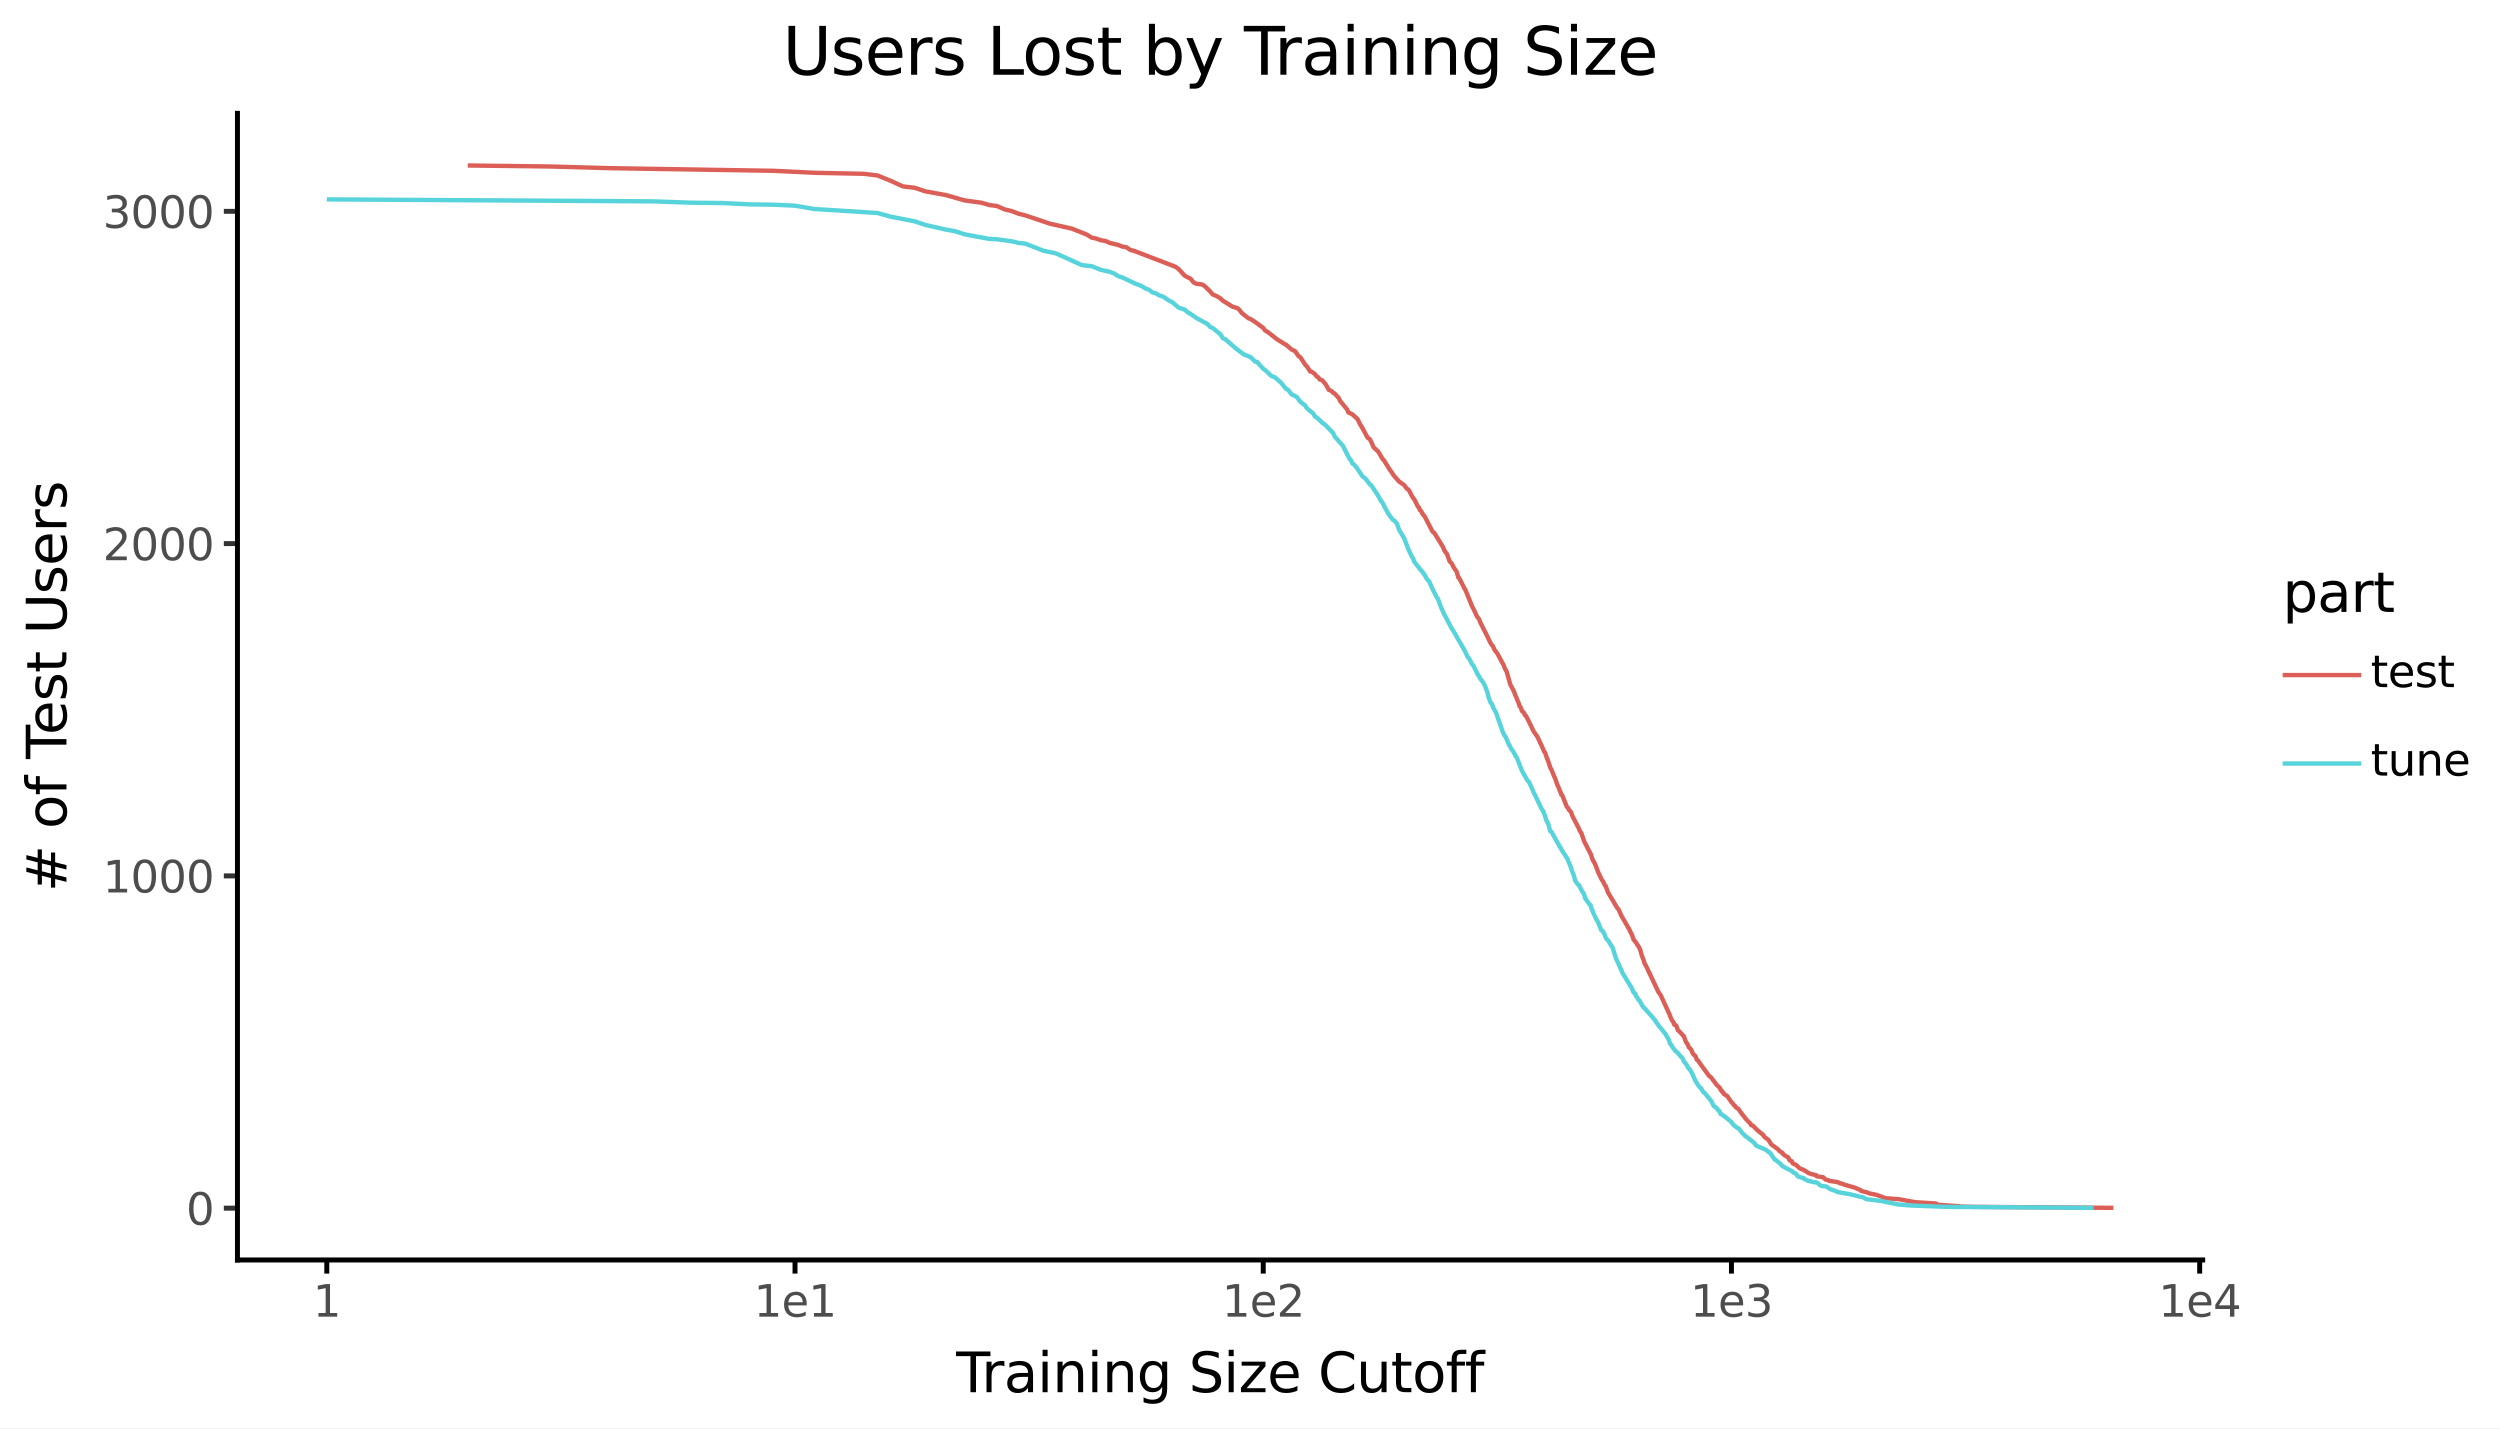 <svg xmlns:xlink="http://www.w3.org/1999/xlink" xmlns="http://www.w3.org/2000/svg" width="504pt" height="288pt" viewBox="0 0 504 288" version="1.1">
 <rect x="0" y="0" width="504" height="288" fill="#808080" stroke="none"/>
 <defs>
  <style type="text/css">*{stroke-linejoin: round; stroke-linecap: butt}</style>
 </defs>
 <g id="figure_1">
  <g id="patch_1">
   <path d="M 0 288  L 504 288  L 504 0  L 0 0  z " style="fill: #ffffff; stroke: #ffffff; stroke-linejoin: miter"/>
  </g>
  <g id="axes_1">
   <g id="patch_2">
    <path d="M 47.872 254.007  L 444.061 254.007  L 444.061 22.855  L 47.872 22.855  z " style="fill: #ffffff"/>
   </g>
   <g id="matplotlib.axis_1">
    <g id="xtick_1">
     <g id="line2d_1">
      <defs>
       <path id="me0d6c2b6c4" d="M 0 0  L 0 2.75  " style="stroke: #000000"/>
      </defs>
      <g>
       <use xlink:href="#me0d6c2b6c4" x="65.881" y="254.007" style="stroke: #000000"/>
      </g>
     </g>
     <g id="text_1">
      <!-- 1 -->
      <g style="fill: #4d4d4d" transform="translate(63.081 265.444) scale(0.088 -0.088)">
       <defs>
        <path id="DejaVuSans-31" d="M 794 531  L 1825 531  L 1825 4091  L 703 3866  L 703 4441  L 1819 4666  L 2450 4666  L 2450 531  L 3481 531  L 3481 0  L 794 0  L 794 531  z " transform="scale(0.016)"/>
       </defs>
       <use xlink:href="#DejaVuSans-31"/>
      </g>
     </g>
    </g>
    <g id="xtick_2">
     <g id="line2d_2">
      <g>
       <use xlink:href="#me0d6c2b6c4" x="160.274" y="254.007" style="stroke: #000000"/>
      </g>
     </g>
     <g id="text_2">
      <!-- 1e1 -->
      <g style="fill: #4d4d4d" transform="translate(151.968 265.444) scale(0.088 -0.088)">
       <defs>
        <path id="DejaVuSans-65" d="M 3597 1894  L 3597 1613  L 953 1613  Q 991 1019 1311 708  Q 1631 397 2203 397  Q 2534 397 2845 478  Q 3156 559 3463 722  L 3463 178  Q 3153 47 2828 -22  Q 2503 -91 2169 -91  Q 1331 -91 842 396  Q 353 884 353 1716  Q 353 2575 817 3079  Q 1281 3584 2069 3584  Q 2775 3584 3186 3129  Q 3597 2675 3597 1894  z M 3022 2063  Q 3016 2534 2758 2815  Q 2500 3097 2075 3097  Q 1594 3097 1305 2825  Q 1016 2553 972 2059  L 3022 2063  z " transform="scale(0.016)"/>
       </defs>
       <use xlink:href="#DejaVuSans-31"/>
       <use xlink:href="#DejaVuSans-65" transform="translate(63.623 0)"/>
       <use xlink:href="#DejaVuSans-31" transform="translate(125.146 0)"/>
      </g>
     </g>
    </g>
    <g id="xtick_3">
     <g id="line2d_3">
      <g>
       <use xlink:href="#me0d6c2b6c4" x="254.668" y="254.007" style="stroke: #000000"/>
      </g>
     </g>
     <g id="text_3">
      <!-- 1e2 -->
      <g style="fill: #4d4d4d" transform="translate(246.361 265.444) scale(0.088 -0.088)">
       <defs>
        <path id="DejaVuSans-32" d="M 1228 531  L 3431 531  L 3431 0  L 469 0  L 469 531  Q 828 903 1448 1529  Q 2069 2156 2228 2338  Q 2531 2678 2651 2914  Q 2772 3150 2772 3378  Q 2772 3750 2511 3984  Q 2250 4219 1831 4219  Q 1534 4219 1204 4116  Q 875 4013 500 3803  L 500 4441  Q 881 4594 1212 4672  Q 1544 4750 1819 4750  Q 2544 4750 2975 4387  Q 3406 4025 3406 3419  Q 3406 3131 3298 2873  Q 3191 2616 2906 2266  Q 2828 2175 2409 1742  Q 1991 1309 1228 531  z " transform="scale(0.016)"/>
       </defs>
       <use xlink:href="#DejaVuSans-31"/>
       <use xlink:href="#DejaVuSans-65" transform="translate(63.623 0)"/>
       <use xlink:href="#DejaVuSans-32" transform="translate(125.146 0)"/>
      </g>
     </g>
    </g>
    <g id="xtick_4">
     <g id="line2d_4">
      <g>
       <use xlink:href="#me0d6c2b6c4" x="349.061" y="254.007" style="stroke: #000000"/>
      </g>
     </g>
     <g id="text_4">
      <!-- 1e3 -->
      <g style="fill: #4d4d4d" transform="translate(340.755 265.444) scale(0.088 -0.088)">
       <defs>
        <path id="DejaVuSans-33" d="M 2597 2516  Q 3050 2419 3304 2112  Q 3559 1806 3559 1356  Q 3559 666 3084 287  Q 2609 -91 1734 -91  Q 1441 -91 1130 -33  Q 819 25 488 141  L 488 750  Q 750 597 1062 519  Q 1375 441 1716 441  Q 2309 441 2620 675  Q 2931 909 2931 1356  Q 2931 1769 2642 2001  Q 2353 2234 1838 2234  L 1294 2234  L 1294 2753  L 1863 2753  Q 2328 2753 2575 2939  Q 2822 3125 2822 3475  Q 2822 3834 2567 4026  Q 2313 4219 1838 4219  Q 1578 4219 1281 4162  Q 984 4106 628 3988  L 628 4550  Q 988 4650 1302 4700  Q 1616 4750 1894 4750  Q 2613 4750 3031 4423  Q 3450 4097 3450 3541  Q 3450 3153 3228 2886  Q 3006 2619 2597 2516  z " transform="scale(0.016)"/>
       </defs>
       <use xlink:href="#DejaVuSans-31"/>
       <use xlink:href="#DejaVuSans-65" transform="translate(63.623 0)"/>
       <use xlink:href="#DejaVuSans-33" transform="translate(125.146 0)"/>
      </g>
     </g>
    </g>
    <g id="xtick_5">
     <g id="line2d_5">
      <g>
       <use xlink:href="#me0d6c2b6c4" x="443.455" y="254.007" style="stroke: #000000"/>
      </g>
     </g>
     <g id="text_5">
      <!-- 1e4 -->
      <g style="fill: #4d4d4d" transform="translate(435.148 265.444) scale(0.088 -0.088)">
       <defs>
        <path id="DejaVuSans-34" d="M 2419 4116  L 825 1625  L 2419 1625  L 2419 4116  z M 2253 4666  L 3047 4666  L 3047 1625  L 3713 1625  L 3713 1100  L 3047 1100  L 3047 0  L 2419 0  L 2419 1100  L 313 1100  L 313 1709  L 2253 4666  z " transform="scale(0.016)"/>
       </defs>
       <use xlink:href="#DejaVuSans-31"/>
       <use xlink:href="#DejaVuSans-65" transform="translate(63.623 0)"/>
       <use xlink:href="#DejaVuSans-34" transform="translate(125.146 0)"/>
      </g>
     </g>
    </g>
    <g id="xtick_6"/>
    <g id="xtick_7"/>
    <g id="xtick_8"/>
    <g id="xtick_9"/>
    <g id="xtick_10"/>
    <g id="xtick_11"/>
    <g id="xtick_12"/>
    <g id="xtick_13"/>
    <g id="xtick_14"/>
    <g id="xtick_15"/>
    <g id="xtick_16"/>
    <g id="xtick_17"/>
    <g id="xtick_18"/>
    <g id="xtick_19"/>
    <g id="xtick_20"/>
    <g id="xtick_21"/>
    <g id="xtick_22"/>
    <g id="xtick_23"/>
    <g id="xtick_24"/>
    <g id="xtick_25"/>
    <g id="xtick_26"/>
    <g id="xtick_27"/>
    <g id="xtick_28"/>
    <g id="xtick_29"/>
    <g id="xtick_30"/>
    <g id="xtick_31"/>
    <g id="xtick_32"/>
    <g id="xtick_33"/>
    <g id="xtick_34"/>
    <g id="xtick_35"/>
    <g id="xtick_36"/>
    <g id="xtick_37"/>
    <g id="xtick_38"/>
    <g id="xtick_39"/>
    <g id="xtick_40"/>
   </g>
   <g id="matplotlib.axis_2">
    <g id="ytick_1">
     <g id="line2d_6">
      <path d="M 47.872 243.567  " style="fill: none; stroke: #333333; stroke-width: 1.5; stroke-linecap: square"/>
      <defs>
       <path id="mcd4af1941a" d="M 0 0  L -2.75 0  " style="stroke: #333333"/>
      </defs>
      <g>
       <use xlink:href="#mcd4af1941a" x="47.872" y="243.567" style="fill: #333333; stroke: #333333"/>
      </g>
     </g>
     <g id="text_6">
      <!-- 0 -->
      <g style="fill: #4d4d4d" transform="translate(37.523 246.911) scale(0.088 -0.088)">
       <defs>
        <path id="DejaVuSans-30" d="M 2034 4250  Q 1547 4250 1301 3770  Q 1056 3291 1056 2328  Q 1056 1369 1301 889  Q 1547 409 2034 409  Q 2525 409 2770 889  Q 3016 1369 3016 2328  Q 3016 3291 2770 3770  Q 2525 4250 2034 4250  z M 2034 4750  Q 2819 4750 3233 4129  Q 3647 3509 3647 2328  Q 3647 1150 3233 529  Q 2819 -91 2034 -91  Q 1250 -91 836 529  Q 422 1150 422 2328  Q 422 3509 836 4129  Q 1250 4750 2034 4750  z " transform="scale(0.016)"/>
       </defs>
       <use xlink:href="#DejaVuSans-30"/>
      </g>
     </g>
    </g>
    <g id="ytick_2">
     <g id="line2d_7">
      <path d="M 47.872 176.58  " style="fill: none; stroke: #333333; stroke-width: 1.5; stroke-linecap: square"/>
      <g>
       <use xlink:href="#mcd4af1941a" x="47.872" y="176.58" style="fill: #333333; stroke: #333333"/>
      </g>
     </g>
     <g id="text_7">
      <!-- 1000 -->
      <g style="fill: #4d4d4d" transform="translate(20.726 179.924) scale(0.088 -0.088)">
       <use xlink:href="#DejaVuSans-31"/>
       <use xlink:href="#DejaVuSans-30" transform="translate(63.623 0)"/>
       <use xlink:href="#DejaVuSans-30" transform="translate(127.246 0)"/>
       <use xlink:href="#DejaVuSans-30" transform="translate(190.869 0)"/>
      </g>
     </g>
    </g>
    <g id="ytick_3">
     <g id="line2d_8">
      <path d="M 47.872 109.593  " style="fill: none; stroke: #333333; stroke-width: 1.5; stroke-linecap: square"/>
      <g>
       <use xlink:href="#mcd4af1941a" x="47.872" y="109.593" style="fill: #333333; stroke: #333333"/>
      </g>
     </g>
     <g id="text_8">
      <!-- 2000 -->
      <g style="fill: #4d4d4d" transform="translate(20.726 112.937) scale(0.088 -0.088)">
       <use xlink:href="#DejaVuSans-32"/>
       <use xlink:href="#DejaVuSans-30" transform="translate(63.623 0)"/>
       <use xlink:href="#DejaVuSans-30" transform="translate(127.246 0)"/>
       <use xlink:href="#DejaVuSans-30" transform="translate(190.869 0)"/>
      </g>
     </g>
    </g>
    <g id="ytick_4">
     <g id="line2d_9">
      <path d="M 47.872 42.606  " style="fill: none; stroke: #333333; stroke-width: 1.5; stroke-linecap: square"/>
      <g>
       <use xlink:href="#mcd4af1941a" x="47.872" y="42.606" style="fill: #333333; stroke: #333333"/>
      </g>
     </g>
     <g id="text_9">
      <!-- 3000 -->
      <g style="fill: #4d4d4d" transform="translate(20.726 45.95) scale(0.088 -0.088)">
       <use xlink:href="#DejaVuSans-33"/>
       <use xlink:href="#DejaVuSans-30" transform="translate(63.623 0)"/>
       <use xlink:href="#DejaVuSans-30" transform="translate(127.246 0)"/>
       <use xlink:href="#DejaVuSans-30" transform="translate(190.869 0)"/>
      </g>
     </g>
    </g>
    <g id="ytick_5"/>
    <g id="ytick_6"/>
    <g id="ytick_7"/>
   </g>
   <g id="line2d_10">
    <path d="M 94.296 33.362  L 110.918 33.563  L 122.711 33.898  L 155.955 34.434  L 164.181 34.836  L 174.068 35.037  L 176.896 35.372  L 179.542 36.443  L 182.027 37.582  L 184.37 37.85  L 186.587 38.587  L 190.69 39.324  L 194.419 40.396  L 197.837 40.865  L 199.445 41.334  L 200.992 41.534  L 202.483 42.204  L 203.921 42.539  L 205.311 43.075  L 206.655 43.41  L 211.631 45.085  L 216.067 46.09  L 219.105 47.295  L 220.069 47.898  L 221.012 48.099  L 221.933 48.434  L 222.834 48.568  L 223.716 48.97  L 225.424 49.372  L 226.252 49.707  L 227.064 49.841  L 227.86 50.377  L 228.641 50.578  L 230.898 51.449  L 237.008 53.793  L 237.634 54.262  L 238.858 55.602  L 240.046 56.205  L 240.627 56.941  L 241.201 57.209  L 242.324 57.343  L 242.874 57.678  L 243.953 58.75  L 244.482 59.353  L 245.52 59.822  L 246.029 60.157  L 246.532 60.626  L 247.52 61.229  L 248.485 61.832  L 249.427 62.099  L 249.89 62.501  L 250.348 63.104  L 251.693 64.176  L 252.131 64.31  L 253.419 65.181  L 254.668 66.119  L 255.076 66.655  L 255.479 66.856  L 257.441 68.396  L 258.946 69.334  L 259.314 69.535  L 260.397 70.473  L 261.104 70.808  L 261.799 71.813  L 262.142 72.014  L 263.154 73.554  L 263.486 73.889  L 264.142 74.894  L 264.466 74.961  L 265.107 75.43  L 265.423 75.899  L 265.737 76.033  L 266.049 76.502  L 266.358 76.569  L 266.666 76.77  L 267.273 77.507  L 267.871 78.578  L 268.461 78.846  L 268.753 79.181  L 269.043 79.315  L 269.9 80.253  L 270.182 80.856  L 271.562 82.531  L 271.833 83.133  L 272.634 83.535  L 273.678 84.473  L 274.191 85.545  L 274.697 86.349  L 275.691 88.224  L 276.179 88.559  L 276.661 89.564  L 276.9 90.167  L 277.842 91.038  L 278.764 92.579  L 278.991 92.78  L 280.108 94.588  L 280.546 95.191  L 280.98 95.861  L 282.045 97.067  L 283.083 97.804  L 283.693 98.607  L 283.895 98.674  L 284.095 98.942  L 284.691 100.081  L 285.278 100.952  L 285.857 102.158  L 286.048 102.292  L 286.238 102.828  L 286.427 102.962  L 286.99 103.899  L 287.176 104.033  L 288.454 106.512  L 288.812 107.182  L 289.167 107.45  L 289.694 108.321  L 290.041 108.856  L 290.897 110.263  L 291.235 111.067  L 291.736 111.737  L 292.231 113.144  L 292.557 113.479  L 292.72 113.68  L 293.042 114.349  L 293.68 115.287  L 293.996 116.426  L 294.153 116.493  L 295.234 118.637  L 295.386 118.838  L 296.73 122.12  L 297.458 123.594  L 297.746 124.263  L 298.173 124.799  L 298.456 125.536  L 299.977 128.551  L 300.382 129.421  L 300.784 130.091  L 300.917 130.158  L 301.313 131.029  L 301.835 131.699  L 302.351 132.637  L 302.733 133.374  L 303.112 134.044  L 303.363 134.713  L 303.736 135.383  L 304.473 137.996  L 305.196 139.336  L 305.553 140.34  L 305.671 140.541  L 305.907 141.144  L 306.141 141.68  L 306.374 142.417  L 306.49 142.484  L 306.606 142.685  L 306.836 143.355  L 306.951 143.422  L 307.179 143.69  L 307.293 143.757  L 307.406 144.159  L 307.632 144.293  L 308.633 146.302  L 309.179 147.441  L 309.931 148.513  L 310.879 150.522  L 311.293 151.527  L 311.498 151.728  L 311.906 153.001  L 312.007 153.135  L 312.61 154.944  L 312.71 155.011  L 313.007 155.747  L 313.303 156.484  L 313.498 156.886  L 313.984 158.293  L 314.08 158.427  L 314.463 159.432  L 314.558 159.566  L 314.748 160.169  L 314.937 160.302  L 315.869 162.647  L 316.144 162.915  L 316.327 163.317  L 316.689 163.652  L 316.959 164.389  L 317.228 164.992  L 317.406 165.26  L 317.583 165.661  L 317.847 166.13  L 318.022 166.532  L 318.109 166.599  L 318.543 167.604  L 318.801 167.939  L 319.228 169.212  L 319.482 169.882  L 319.734 170.284  L 320.068 171.02  L 320.482 171.757  L 320.728 172.226  L 320.973 173.097  L 321.618 174.303  L 321.858 174.973  L 322.254 175.977  L 322.802 177.116  L 323.035 177.518  L 323.189 177.719  L 323.573 178.523  L 323.725 178.657  L 324.179 179.93  L 326.017 183.011  L 326.304 183.346  L 326.871 184.619  L 327.846 186.293  L 327.983 186.494  L 328.188 186.963  L 328.393 187.164  L 328.663 187.834  L 328.865 188.169  L 329.066 188.638  L 329.332 189.442  L 329.53 189.643  L 329.925 190.179  L 330.12 190.514  L 330.444 190.983  L 330.702 191.585  L 330.958 192.523  L 331.338 193.528  L 331.59 194.332  L 331.778 194.6  L 334.322 199.959  L 334.789 200.629  L 336.607 204.581  L 336.883 205.318  L 337.103 205.72  L 337.431 206.189  L 337.54 206.591  L 337.919 206.725  L 338.293 207.729  L 338.559 207.93  L 339.346 208.801  L 339.45 208.868  L 339.811 209.873  L 340.016 210.275  L 340.22 210.476  L 340.473 211.146  L 340.625 211.28  L 340.876 211.481  L 341.324 212.485  L 341.767 212.887  L 341.962 213.289  L 342.06 213.624  L 342.351 213.825  L 342.591 214.227  L 344.605 216.974  L 344.924 217.174  L 346.086 218.715  L 346.785 219.385  L 346.872 219.72  L 347.088 219.854  L 347.131 220.055  L 347.43 220.256  L 347.516 220.524  L 348.233 220.993  L 349.061 222.199  L 349.266 222.399  L 349.429 222.6  L 349.55 222.801  L 349.833 223.002  L 349.993 223.27  L 350.511 223.605  L 350.669 223.873  L 351.256 224.677  L 351.643 225.146  L 351.835 225.414  L 352.178 225.816  L 352.968 226.62  L 353.006 226.821  L 353.413 226.955  L 354.252 227.825  L 355.498 228.83  L 355.602 229.098  L 356.192 229.567  L 356.535 229.835  L 357.078 230.706  L 358.373 231.644  L 358.827 232.113  L 359.373 232.448  L 359.437 232.648  L 359.69 232.849  L 360.006 233.05  L 360.505 233.318  L 360.783 233.921  L 361.242 234.122  L 361.394 234.524  L 362.086 234.859  L 362.825 235.529  L 363.638 235.864  L 364.293 236.266  L 364.434 236.4  L 364.743 236.534  L 365.105 236.668  L 366.172 236.936  L 366.253 237.137  L 367.553 237.338  L 368.02 237.806  L 368.661 237.94  L 368.787 238.074  L 370.305 238.275  L 370.862 238.476  L 370.91 238.543  L 371.531 238.677  L 371.744 238.811  L 373.18 239.213  L 373.88 239.414  L 375.136 239.95  L 375.179 240.084  L 376.502 240.419  L 376.711 240.553  L 378.328 240.888  L 380.135 241.558  L 382.83 241.759  L 386.129 242.362  L 390.307 242.63  L 390.457 242.764  L 390.814 242.898  L 394.977 243.165  L 395.057 243.232  L 397.405 243.299  L 426.053 243.5  L 426.053 243.5  " clip-path="url(#p48ad57de7c)" style="fill: none; stroke: #db5f57; stroke-width: 0.886"/>
   </g>
   <g id="line2d_11">
    <path d="M 65.881 40.195  L 131.859 40.597  L 139.333 40.865  L 145.652 40.932  L 151.126 41.2  L 155.955 41.267  L 160.274 41.467  L 164.181 42.137  L 176.896 42.941  L 179.542 43.678  L 184.37 44.616  L 186.587 45.353  L 190.69 46.291  L 192.597 46.625  L 194.419 47.228  L 199.445 48.166  L 200.992 48.233  L 203.921 48.635  L 205.311 48.97  L 206.655 49.104  L 210.442 50.578  L 212.785 51.047  L 217.105 52.989  L 218.117 53.458  L 220.069 53.659  L 221.933 54.396  L 223.716 54.798  L 224.579 55.133  L 225.424 55.669  L 226.252 55.937  L 228.641 57.075  L 230.16 57.678  L 230.898 58.147  L 231.624 58.415  L 232.337 58.951  L 233.038 59.152  L 233.727 59.554  L 234.404 59.755  L 235.727 60.626  L 236.372 60.961  L 237.634 62.032  L 238.858 62.434  L 239.456 62.97  L 240.046 63.305  L 241.201 64.109  L 243.417 65.315  L 243.953 65.918  L 244.482 66.119  L 246.029 67.391  L 246.532 68.195  L 247.029 68.396  L 248.485 69.669  L 249.427 70.473  L 250.801 71.478  L 251.693 71.813  L 252.131 72.014  L 252.994 72.884  L 253.419 72.951  L 254.668 74.358  L 255.076 74.626  L 256.275 75.765  L 257.056 76.1  L 258.2 77.105  L 259.314 78.444  L 259.678 78.578  L 260.397 79.516  L 261.104 79.851  L 261.453 80.052  L 262.142 80.99  L 263.154 81.794  L 263.486 82.33  L 264.788 83.401  L 265.107 84.004  L 265.423 84.138  L 266.358 85.009  L 266.666 85.344  L 266.97 85.478  L 268.167 86.684  L 268.753 87.287  L 269.043 87.956  L 270.739 89.899  L 272.101 92.579  L 272.368 92.78  L 272.634 93.449  L 272.897 93.583  L 273.42 94.186  L 274.697 96.062  L 275.197 96.397  L 276.179 97.67  L 276.421 97.804  L 277.842 99.947  L 278.306 100.818  L 278.764 101.421  L 279.217 102.359  L 279.887 103.564  L 280.764 104.77  L 281.195 105.038  L 281.622 105.574  L 282.045 106.78  L 282.877 108.187  L 283.083 108.522  L 283.895 110.665  L 284.691 112.34  L 284.887 112.541  L 285.083 113.211  L 286.616 115.153  L 286.803 115.287  L 286.99 115.689  L 287.176 115.823  L 287.545 116.56  L 287.911 117.029  L 288.093 117.163  L 288.812 118.771  L 289.694 120.512  L 289.868 120.646  L 290.214 121.651  L 290.557 122.522  L 291.066 123.661  L 292.72 126.809  L 292.881 127.01  L 293.203 127.546  L 295.386 131.364  L 295.839 132.369  L 296.138 132.704  L 296.73 133.843  L 297.023 134.178  L 297.889 135.919  L 298.597 137.058  L 298.877 137.393  L 299.293 138.13  L 299.431 138.398  L 299.705 139.202  L 299.841 139.537  L 300.113 140.608  L 300.517 141.68  L 300.784 141.948  L 301.049 142.685  L 301.575 143.623  L 302.606 146.57  L 302.986 147.642  L 303.363 148.379  L 303.488 148.446  L 304.229 150.187  L 304.351 150.321  L 304.594 150.857  L 305.076 151.527  L 305.671 152.599  L 305.789 152.733  L 306.836 155.412  L 307.968 157.422  L 308.191 157.556  L 308.853 158.963  L 309.179 159.767  L 309.395 160.169  L 310.46 162.379  L 310.774 163.049  L 311.086 163.518  L 311.498 164.523  L 311.703 165.26  L 311.906 165.728  L 312.109 165.996  L 312.511 167.537  L 312.809 167.738  L 313.984 169.882  L 314.176 170.15  L 314.368 170.618  L 314.558 170.819  L 314.843 171.355  L 315.961 173.097  L 316.599 174.638  L 317.049 175.91  L 317.228 176.312  L 317.583 177.585  L 318.109 178.322  L 318.283 178.389  L 318.972 179.729  L 319.228 180.064  L 319.313 180.198  L 319.566 181.068  L 320.399 182.274  L 320.646 182.475  L 320.81 183.145  L 320.973 183.346  L 321.135 183.882  L 321.858 185.423  L 322.096 185.758  L 322.802 187.499  L 323.112 187.7  L 323.42 188.303  L 323.496 188.37  L 323.725 189.107  L 324.329 189.777  L 324.702 190.447  L 325.072 190.983  L 325.801 193.26  L 326.518 194.801  L 326.73 195.337  L 326.801 195.404  L 327.082 196.141  L 327.639 197.011  L 327.777 197.279  L 328.932 199.155  L 329.332 200.093  L 329.662 200.294  L 329.794 200.763  L 330.12 201.165  L 330.25 201.5  L 330.509 201.7  L 330.766 202.169  L 331.148 202.839  L 333.191 205.117  L 333.432 205.452  L 333.551 205.519  L 333.968 206.189  L 334.556 206.992  L 334.789 207.26  L 335.821 208.533  L 336.047 209.002  L 336.216 209.203  L 336.495 209.806  L 336.662 210.342  L 336.828 210.543  L 337.268 211.213  L 337.757 211.883  L 338.133 212.15  L 338.928 213.088  L 339.138 213.222  L 339.502 214.026  L 339.76 214.294  L 340.169 214.897  L 340.321 215.299  L 340.574 215.5  L 340.725 215.701  L 341.125 216.371  L 341.767 217.844  L 342.302 218.715  L 342.495 218.983  L 342.783 219.318  L 342.926 219.385  L 343.352 220.122  L 343.634 220.323  L 344.468 221.328  L 345.014 221.998  L 345.195 222.399  L 345.509 223.002  L 345.865 223.203  L 346.306 223.672  L 346.394 223.873  L 346.655 224.007  L 346.829 224.543  L 347.345 224.811  L 347.643 225.079  L 347.939 225.28  L 349.061 226.218  L 349.266 226.553  L 349.591 226.888  L 350.313 227.424  L 350.59 227.557  L 351.178 228.361  L 351.411 228.562  L 351.758 228.964  L 352.14 229.232  L 352.33 229.366  L 353.524 230.304  L 353.78 230.572  L 354.071 230.974  L 355.951 231.778  L 356.943 232.515  L 357.448 233.318  L 357.681 233.586  L 357.714 233.72  L 357.979 233.854  L 358.568 234.323  L 359.117 234.792  L 359.309 235.06  L 360.256 235.596  L 361.334 236.132  L 361.576 236.4  L 362.056 236.601  L 362.413 237.137  L 362.737 237.271  L 363.667 237.539  L 363.724 237.673  L 364.293 237.94  L 364.35 238.007  L 365.216 238.208  L 365.381 238.275  L 366.307 238.409  L 366.575 238.61  L 366.735 238.811  L 367.186 239.079  L 368.226 239.213  L 368.482 239.414  L 368.99 239.749  L 369.838 240.017  L 370.305 240.218  L 370.353 240.285  L 371.744 240.553  L 372.63 240.687  L 374.391 241.089  L 374.524 241.156  L 375.546 241.357  L 376.291 241.759  L 379.652 242.161  L 379.71 242.228  L 382.74 242.831  L 385.257 243.031  L 392.024 243.299  L 422.074 243.5  L 422.074 243.5  " clip-path="url(#p48ad57de7c)" style="fill: none; stroke: #57d3db; stroke-width: 0.886"/>
   </g>
   <g id="patch_3">
    <path d="M 47.872 254.007  L 47.872 22.855  " style="fill: none; stroke: #000000; stroke-linejoin: miter; stroke-linecap: square"/>
   </g>
   <g id="patch_4">
    <path d="M 47.872 254.007  L 444.061 254.007  " style="fill: none; stroke: #000000; stroke-linejoin: miter; stroke-linecap: square"/>
   </g>
  </g>
  <g id="text_10">
   <!-- Users Lost by Training Size -->
   <g transform="translate(157.787 15.07) scale(0.132 -0.132)">
    <defs>
     <path id="DejaVuSans-55" d="M 556 4666  L 1191 4666  L 1191 1831  Q 1191 1081 1462 751  Q 1734 422 2344 422  Q 2950 422 3222 751  Q 3494 1081 3494 1831  L 3494 4666  L 4128 4666  L 4128 1753  Q 4128 841 3676 375  Q 3225 -91 2344 -91  Q 1459 -91 1007 375  Q 556 841 556 1753  L 556 4666  z " transform="scale(0.016)"/>
     <path id="DejaVuSans-73" d="M 2834 3397  L 2834 2853  Q 2591 2978 2328 3040  Q 2066 3103 1784 3103  Q 1356 3103 1142 2972  Q 928 2841 928 2578  Q 928 2378 1081 2264  Q 1234 2150 1697 2047  L 1894 2003  Q 2506 1872 2764 1633  Q 3022 1394 3022 966  Q 3022 478 2636 193  Q 2250 -91 1575 -91  Q 1294 -91 989 -36  Q 684 19 347 128  L 347 722  Q 666 556 975 473  Q 1284 391 1588 391  Q 1994 391 2212 530  Q 2431 669 2431 922  Q 2431 1156 2273 1281  Q 2116 1406 1581 1522  L 1381 1569  Q 847 1681 609 1914  Q 372 2147 372 2553  Q 372 3047 722 3315  Q 1072 3584 1716 3584  Q 2034 3584 2315 3537  Q 2597 3491 2834 3397  z " transform="scale(0.016)"/>
     <path id="DejaVuSans-72" d="M 2631 2963  Q 2534 3019 2420 3045  Q 2306 3072 2169 3072  Q 1681 3072 1420 2755  Q 1159 2438 1159 1844  L 1159 0  L 581 0  L 581 3500  L 1159 3500  L 1159 2956  Q 1341 3275 1631 3429  Q 1922 3584 2338 3584  Q 2397 3584 2469 3576  Q 2541 3569 2628 3553  L 2631 2963  z " transform="scale(0.016)"/>
     <path id="DejaVuSans-20" transform="scale(0.016)"/>
     <path id="DejaVuSans-4c" d="M 628 4666  L 1259 4666  L 1259 531  L 3531 531  L 3531 0  L 628 0  L 628 4666  z " transform="scale(0.016)"/>
     <path id="DejaVuSans-6f" d="M 1959 3097  Q 1497 3097 1228 2736  Q 959 2375 959 1747  Q 959 1119 1226 758  Q 1494 397 1959 397  Q 2419 397 2687 759  Q 2956 1122 2956 1747  Q 2956 2369 2687 2733  Q 2419 3097 1959 3097  z M 1959 3584  Q 2709 3584 3137 3096  Q 3566 2609 3566 1747  Q 3566 888 3137 398  Q 2709 -91 1959 -91  Q 1206 -91 779 398  Q 353 888 353 1747  Q 353 2609 779 3096  Q 1206 3584 1959 3584  z " transform="scale(0.016)"/>
     <path id="DejaVuSans-74" d="M 1172 4494  L 1172 3500  L 2356 3500  L 2356 3053  L 1172 3053  L 1172 1153  Q 1172 725 1289 603  Q 1406 481 1766 481  L 2356 481  L 2356 0  L 1766 0  Q 1100 0 847 248  Q 594 497 594 1153  L 594 3053  L 172 3053  L 172 3500  L 594 3500  L 594 4494  L 1172 4494  z " transform="scale(0.016)"/>
     <path id="DejaVuSans-62" d="M 3116 1747  Q 3116 2381 2855 2742  Q 2594 3103 2138 3103  Q 1681 3103 1420 2742  Q 1159 2381 1159 1747  Q 1159 1113 1420 752  Q 1681 391 2138 391  Q 2594 391 2855 752  Q 3116 1113 3116 1747  z M 1159 2969  Q 1341 3281 1617 3432  Q 1894 3584 2278 3584  Q 2916 3584 3314 3078  Q 3713 2572 3713 1747  Q 3713 922 3314 415  Q 2916 -91 2278 -91  Q 1894 -91 1617 61  Q 1341 213 1159 525  L 1159 0  L 581 0  L 581 4863  L 1159 4863  L 1159 2969  z " transform="scale(0.016)"/>
     <path id="DejaVuSans-79" d="M 2059 -325  Q 1816 -950 1584 -1140  Q 1353 -1331 966 -1331  L 506 -1331  L 506 -850  L 844 -850  Q 1081 -850 1212 -737  Q 1344 -625 1503 -206  L 1606 56  L 191 3500  L 800 3500  L 1894 763  L 2988 3500  L 3597 3500  L 2059 -325  z " transform="scale(0.016)"/>
     <path id="DejaVuSans-54" d="M -19 4666  L 3928 4666  L 3928 4134  L 2272 4134  L 2272 0  L 1638 0  L 1638 4134  L -19 4134  L -19 4666  z " transform="scale(0.016)"/>
     <path id="DejaVuSans-61" d="M 2194 1759  Q 1497 1759 1228 1600  Q 959 1441 959 1056  Q 959 750 1161 570  Q 1363 391 1709 391  Q 2188 391 2477 730  Q 2766 1069 2766 1631  L 2766 1759  L 2194 1759  z M 3341 1997  L 3341 0  L 2766 0  L 2766 531  Q 2569 213 2275 61  Q 1981 -91 1556 -91  Q 1019 -91 701 211  Q 384 513 384 1019  Q 384 1609 779 1909  Q 1175 2209 1959 2209  L 2766 2209  L 2766 2266  Q 2766 2663 2505 2880  Q 2244 3097 1772 3097  Q 1472 3097 1187 3025  Q 903 2953 641 2809  L 641 3341  Q 956 3463 1253 3523  Q 1550 3584 1831 3584  Q 2591 3584 2966 3190  Q 3341 2797 3341 1997  z " transform="scale(0.016)"/>
     <path id="DejaVuSans-69" d="M 603 3500  L 1178 3500  L 1178 0  L 603 0  L 603 3500  z M 603 4863  L 1178 4863  L 1178 4134  L 603 4134  L 603 4863  z " transform="scale(0.016)"/>
     <path id="DejaVuSans-6e" d="M 3513 2113  L 3513 0  L 2938 0  L 2938 2094  Q 2938 2591 2744 2837  Q 2550 3084 2163 3084  Q 1697 3084 1428 2787  Q 1159 2491 1159 1978  L 1159 0  L 581 0  L 581 3500  L 1159 3500  L 1159 2956  Q 1366 3272 1645 3428  Q 1925 3584 2291 3584  Q 2894 3584 3203 3211  Q 3513 2838 3513 2113  z " transform="scale(0.016)"/>
     <path id="DejaVuSans-67" d="M 2906 1791  Q 2906 2416 2648 2759  Q 2391 3103 1925 3103  Q 1463 3103 1205 2759  Q 947 2416 947 1791  Q 947 1169 1205 825  Q 1463 481 1925 481  Q 2391 481 2648 825  Q 2906 1169 2906 1791  z M 3481 434  Q 3481 -459 3084 -895  Q 2688 -1331 1869 -1331  Q 1566 -1331 1297 -1286  Q 1028 -1241 775 -1147  L 775 -588  Q 1028 -725 1275 -790  Q 1522 -856 1778 -856  Q 2344 -856 2625 -561  Q 2906 -266 2906 331  L 2906 616  Q 2728 306 2450 153  Q 2172 0 1784 0  Q 1141 0 747 490  Q 353 981 353 1791  Q 353 2603 747 3093  Q 1141 3584 1784 3584  Q 2172 3584 2450 3431  Q 2728 3278 2906 2969  L 2906 3500  L 3481 3500  L 3481 434  z " transform="scale(0.016)"/>
     <path id="DejaVuSans-53" d="M 3425 4513  L 3425 3897  Q 3066 4069 2747 4153  Q 2428 4238 2131 4238  Q 1616 4238 1336 4038  Q 1056 3838 1056 3469  Q 1056 3159 1242 3001  Q 1428 2844 1947 2747  L 2328 2669  Q 3034 2534 3370 2195  Q 3706 1856 3706 1288  Q 3706 609 3251 259  Q 2797 -91 1919 -91  Q 1588 -91 1214 -16  Q 841 59 441 206  L 441 856  Q 825 641 1194 531  Q 1563 422 1919 422  Q 2459 422 2753 634  Q 3047 847 3047 1241  Q 3047 1584 2836 1778  Q 2625 1972 2144 2069  L 1759 2144  Q 1053 2284 737 2584  Q 422 2884 422 3419  Q 422 4038 858 4394  Q 1294 4750 2059 4750  Q 2388 4750 2728 4690  Q 3069 4631 3425 4513  z " transform="scale(0.016)"/>
     <path id="DejaVuSans-7a" d="M 353 3500  L 3084 3500  L 3084 2975  L 922 459  L 3084 459  L 3084 0  L 275 0  L 275 525  L 2438 3041  L 353 3041  L 353 3500  z " transform="scale(0.016)"/>
    </defs>
    <use xlink:href="#DejaVuSans-55"/>
    <use xlink:href="#DejaVuSans-73" transform="translate(73.193 0)"/>
    <use xlink:href="#DejaVuSans-65" transform="translate(125.293 0)"/>
    <use xlink:href="#DejaVuSans-72" transform="translate(186.816 0)"/>
    <use xlink:href="#DejaVuSans-73" transform="translate(227.93 0)"/>
    <use xlink:href="#DejaVuSans-20" transform="translate(280.029 0)"/>
    <use xlink:href="#DejaVuSans-4c" transform="translate(311.816 0)"/>
    <use xlink:href="#DejaVuSans-6f" transform="translate(365.779 0)"/>
    <use xlink:href="#DejaVuSans-73" transform="translate(426.961 0)"/>
    <use xlink:href="#DejaVuSans-74" transform="translate(479.061 0)"/>
    <use xlink:href="#DejaVuSans-20" transform="translate(518.27 0)"/>
    <use xlink:href="#DejaVuSans-62" transform="translate(550.057 0)"/>
    <use xlink:href="#DejaVuSans-79" transform="translate(613.533 0)"/>
    <use xlink:href="#DejaVuSans-20" transform="translate(672.713 0)"/>
    <use xlink:href="#DejaVuSans-54" transform="translate(704.5 0)"/>
    <use xlink:href="#DejaVuSans-72" transform="translate(750.834 0)"/>
    <use xlink:href="#DejaVuSans-61" transform="translate(791.947 0)"/>
    <use xlink:href="#DejaVuSans-69" transform="translate(853.227 0)"/>
    <use xlink:href="#DejaVuSans-6e" transform="translate(881.01 0)"/>
    <use xlink:href="#DejaVuSans-69" transform="translate(944.389 0)"/>
    <use xlink:href="#DejaVuSans-6e" transform="translate(972.172 0)"/>
    <use xlink:href="#DejaVuSans-67" transform="translate(1035.551 0)"/>
    <use xlink:href="#DejaVuSans-20" transform="translate(1099.027 0)"/>
    <use xlink:href="#DejaVuSans-53" transform="translate(1130.814 0)"/>
    <use xlink:href="#DejaVuSans-69" transform="translate(1194.291 0)"/>
    <use xlink:href="#DejaVuSans-7a" transform="translate(1222.074 0)"/>
    <use xlink:href="#DejaVuSans-65" transform="translate(1274.564 0)"/>
   </g>
  </g>
  <g id="text_11">
   <!-- Training Size Cutoff -->
   <g transform="translate(192.762 280.672) scale(0.11 -0.11)">
    <defs>
     <path id="DejaVuSans-43" d="M 4122 4306  L 4122 3641  Q 3803 3938 3442 4084  Q 3081 4231 2675 4231  Q 1875 4231 1450 3742  Q 1025 3253 1025 2328  Q 1025 1406 1450 917  Q 1875 428 2675 428  Q 3081 428 3442 575  Q 3803 722 4122 1019  L 4122 359  Q 3791 134 3420 21  Q 3050 -91 2638 -91  Q 1578 -91 968 557  Q 359 1206 359 2328  Q 359 3453 968 4101  Q 1578 4750 2638 4750  Q 3056 4750 3426 4639  Q 3797 4528 4122 4306  z " transform="scale(0.016)"/>
     <path id="DejaVuSans-75" d="M 544 1381  L 544 3500  L 1119 3500  L 1119 1403  Q 1119 906 1312 657  Q 1506 409 1894 409  Q 2359 409 2629 706  Q 2900 1003 2900 1516  L 2900 3500  L 3475 3500  L 3475 0  L 2900 0  L 2900 538  Q 2691 219 2414 64  Q 2138 -91 1772 -91  Q 1169 -91 856 284  Q 544 659 544 1381  z M 1991 3584  L 1991 3584  z " transform="scale(0.016)"/>
     <path id="DejaVuSans-66" d="M 2375 4863  L 2375 4384  L 1825 4384  Q 1516 4384 1395 4259  Q 1275 4134 1275 3809  L 1275 3500  L 2222 3500  L 2222 3053  L 1275 3053  L 1275 0  L 697 0  L 697 3053  L 147 3053  L 147 3500  L 697 3500  L 697 3744  Q 697 4328 969 4595  Q 1241 4863 1831 4863  L 2375 4863  z " transform="scale(0.016)"/>
    </defs>
    <use xlink:href="#DejaVuSans-54"/>
    <use xlink:href="#DejaVuSans-72" transform="translate(46.334 0)"/>
    <use xlink:href="#DejaVuSans-61" transform="translate(87.447 0)"/>
    <use xlink:href="#DejaVuSans-69" transform="translate(148.727 0)"/>
    <use xlink:href="#DejaVuSans-6e" transform="translate(176.51 0)"/>
    <use xlink:href="#DejaVuSans-69" transform="translate(239.889 0)"/>
    <use xlink:href="#DejaVuSans-6e" transform="translate(267.672 0)"/>
    <use xlink:href="#DejaVuSans-67" transform="translate(331.051 0)"/>
    <use xlink:href="#DejaVuSans-20" transform="translate(394.527 0)"/>
    <use xlink:href="#DejaVuSans-53" transform="translate(426.314 0)"/>
    <use xlink:href="#DejaVuSans-69" transform="translate(489.791 0)"/>
    <use xlink:href="#DejaVuSans-7a" transform="translate(517.574 0)"/>
    <use xlink:href="#DejaVuSans-65" transform="translate(570.064 0)"/>
    <use xlink:href="#DejaVuSans-20" transform="translate(631.588 0)"/>
    <use xlink:href="#DejaVuSans-43" transform="translate(663.375 0)"/>
    <use xlink:href="#DejaVuSans-75" transform="translate(733.199 0)"/>
    <use xlink:href="#DejaVuSans-74" transform="translate(796.578 0)"/>
    <use xlink:href="#DejaVuSans-6f" transform="translate(835.787 0)"/>
    <use xlink:href="#DejaVuSans-66" transform="translate(896.969 0)"/>
    <use xlink:href="#DejaVuSans-66" transform="translate(932.174 0)"/>
   </g>
  </g>
  <g id="text_12">
   <!-- # of Test Users -->
   <g transform="translate(13.398 179.816) rotate(-90) scale(0.11 -0.11)">
    <defs>
     <path id="DejaVuSans-23" d="M 3272 2816  L 2363 2816  L 2100 1772  L 3016 1772  L 3272 2816  z M 2803 4594  L 2478 3297  L 3391 3297  L 3719 4594  L 4219 4594  L 3897 3297  L 4872 3297  L 4872 2816  L 3775 2816  L 3519 1772  L 4513 1772  L 4513 1294  L 3397 1294  L 3072 0  L 2572 0  L 2894 1294  L 1978 1294  L 1656 0  L 1153 0  L 1478 1294  L 494 1294  L 494 1772  L 1594 1772  L 1856 2816  L 850 2816  L 850 3297  L 1978 3297  L 2297 4594  L 2803 4594  z " transform="scale(0.016)"/>
    </defs>
    <use xlink:href="#DejaVuSans-23"/>
    <use xlink:href="#DejaVuSans-20" transform="translate(83.789 0)"/>
    <use xlink:href="#DejaVuSans-6f" transform="translate(115.576 0)"/>
    <use xlink:href="#DejaVuSans-66" transform="translate(176.758 0)"/>
    <use xlink:href="#DejaVuSans-20" transform="translate(211.963 0)"/>
    <use xlink:href="#DejaVuSans-54" transform="translate(243.75 0)"/>
    <use xlink:href="#DejaVuSans-65" transform="translate(287.834 0)"/>
    <use xlink:href="#DejaVuSans-73" transform="translate(349.357 0)"/>
    <use xlink:href="#DejaVuSans-74" transform="translate(401.457 0)"/>
    <use xlink:href="#DejaVuSans-20" transform="translate(440.666 0)"/>
    <use xlink:href="#DejaVuSans-55" transform="translate(472.453 0)"/>
    <use xlink:href="#DejaVuSans-73" transform="translate(545.646 0)"/>
    <use xlink:href="#DejaVuSans-65" transform="translate(597.746 0)"/>
    <use xlink:href="#DejaVuSans-72" transform="translate(659.27 0)"/>
    <use xlink:href="#DejaVuSans-73" transform="translate(700.383 0)"/>
   </g>
  </g>
  <g id="patch_5">
   <path d="M 459.181 162.854  L 498.96 162.854  L 498.96 114.008  L 459.181 114.008  z " style="fill: #ffffff"/>
  </g>
  <g id="text_13">
   <!-- part -->
   <g transform="translate(460.181 123.367) scale(0.11 -0.11)">
    <defs>
     <path id="DejaVuSans-70" d="M 1159 525  L 1159 -1331  L 581 -1331  L 581 3500  L 1159 3500  L 1159 2969  Q 1341 3281 1617 3432  Q 1894 3584 2278 3584  Q 2916 3584 3314 3078  Q 3713 2572 3713 1747  Q 3713 922 3314 415  Q 2916 -91 2278 -91  Q 1894 -91 1617 61  Q 1341 213 1159 525  z M 3116 1747  Q 3116 2381 2855 2742  Q 2594 3103 2138 3103  Q 1681 3103 1420 2742  Q 1159 2381 1159 1747  Q 1159 1113 1420 752  Q 1681 391 2138 391  Q 2594 391 2855 752  Q 3116 1113 3116 1747  z " transform="scale(0.016)"/>
    </defs>
    <use xlink:href="#DejaVuSans-70"/>
    <use xlink:href="#DejaVuSans-61" transform="translate(63.477 0)"/>
    <use xlink:href="#DejaVuSans-72" transform="translate(124.756 0)"/>
    <use xlink:href="#DejaVuSans-74" transform="translate(165.869 0)"/>
   </g>
  </g>
  <g id="line2d_12">
   <path d="M 460.181 136.094  L 476.021 136.094  " clip-path="url(#paa3c476743)" style="fill: none; stroke: #db5f57; stroke-width: 0.886"/>
  </g>
  <g id="text_14">
   <!-- test -->
   <g transform="translate(477.941 138.522) scale(0.088 -0.088)">
    <use xlink:href="#DejaVuSans-74"/>
    <use xlink:href="#DejaVuSans-65" transform="translate(39.209 0)"/>
    <use xlink:href="#DejaVuSans-73" transform="translate(100.732 0)"/>
    <use xlink:href="#DejaVuSans-74" transform="translate(152.832 0)"/>
   </g>
  </g>
  <g id="line2d_13">
   <path d="M 460.181 153.934  L 476.021 153.934  " clip-path="url(#p46b6871ca7)" style="fill: none; stroke: #57d3db; stroke-width: 0.886"/>
  </g>
  <g id="text_15">
   <!-- tune -->
   <g transform="translate(477.941 156.362) scale(0.088 -0.088)">
    <use xlink:href="#DejaVuSans-74"/>
    <use xlink:href="#DejaVuSans-75" transform="translate(39.209 0)"/>
    <use xlink:href="#DejaVuSans-6e" transform="translate(102.588 0)"/>
    <use xlink:href="#DejaVuSans-65" transform="translate(165.967 0)"/>
   </g>
  </g>
 </g>
 <defs>
  <clipPath id="p48ad57de7c">
   <rect x="47.872" y="22.855" width="396.189" height="231.152"/>
  </clipPath>
  <clipPath id="paa3c476743">
   <path d="M 460.181 144.014  L 460.181 128.174  L 476.021 128.174  L 476.021 144.014  "/>
  </clipPath>
  <clipPath id="p46b6871ca7">
   <path d="M 460.181 161.854  L 460.181 146.014  L 476.021 146.014  L 476.021 161.854  "/>
  </clipPath>
 </defs>
</svg>
